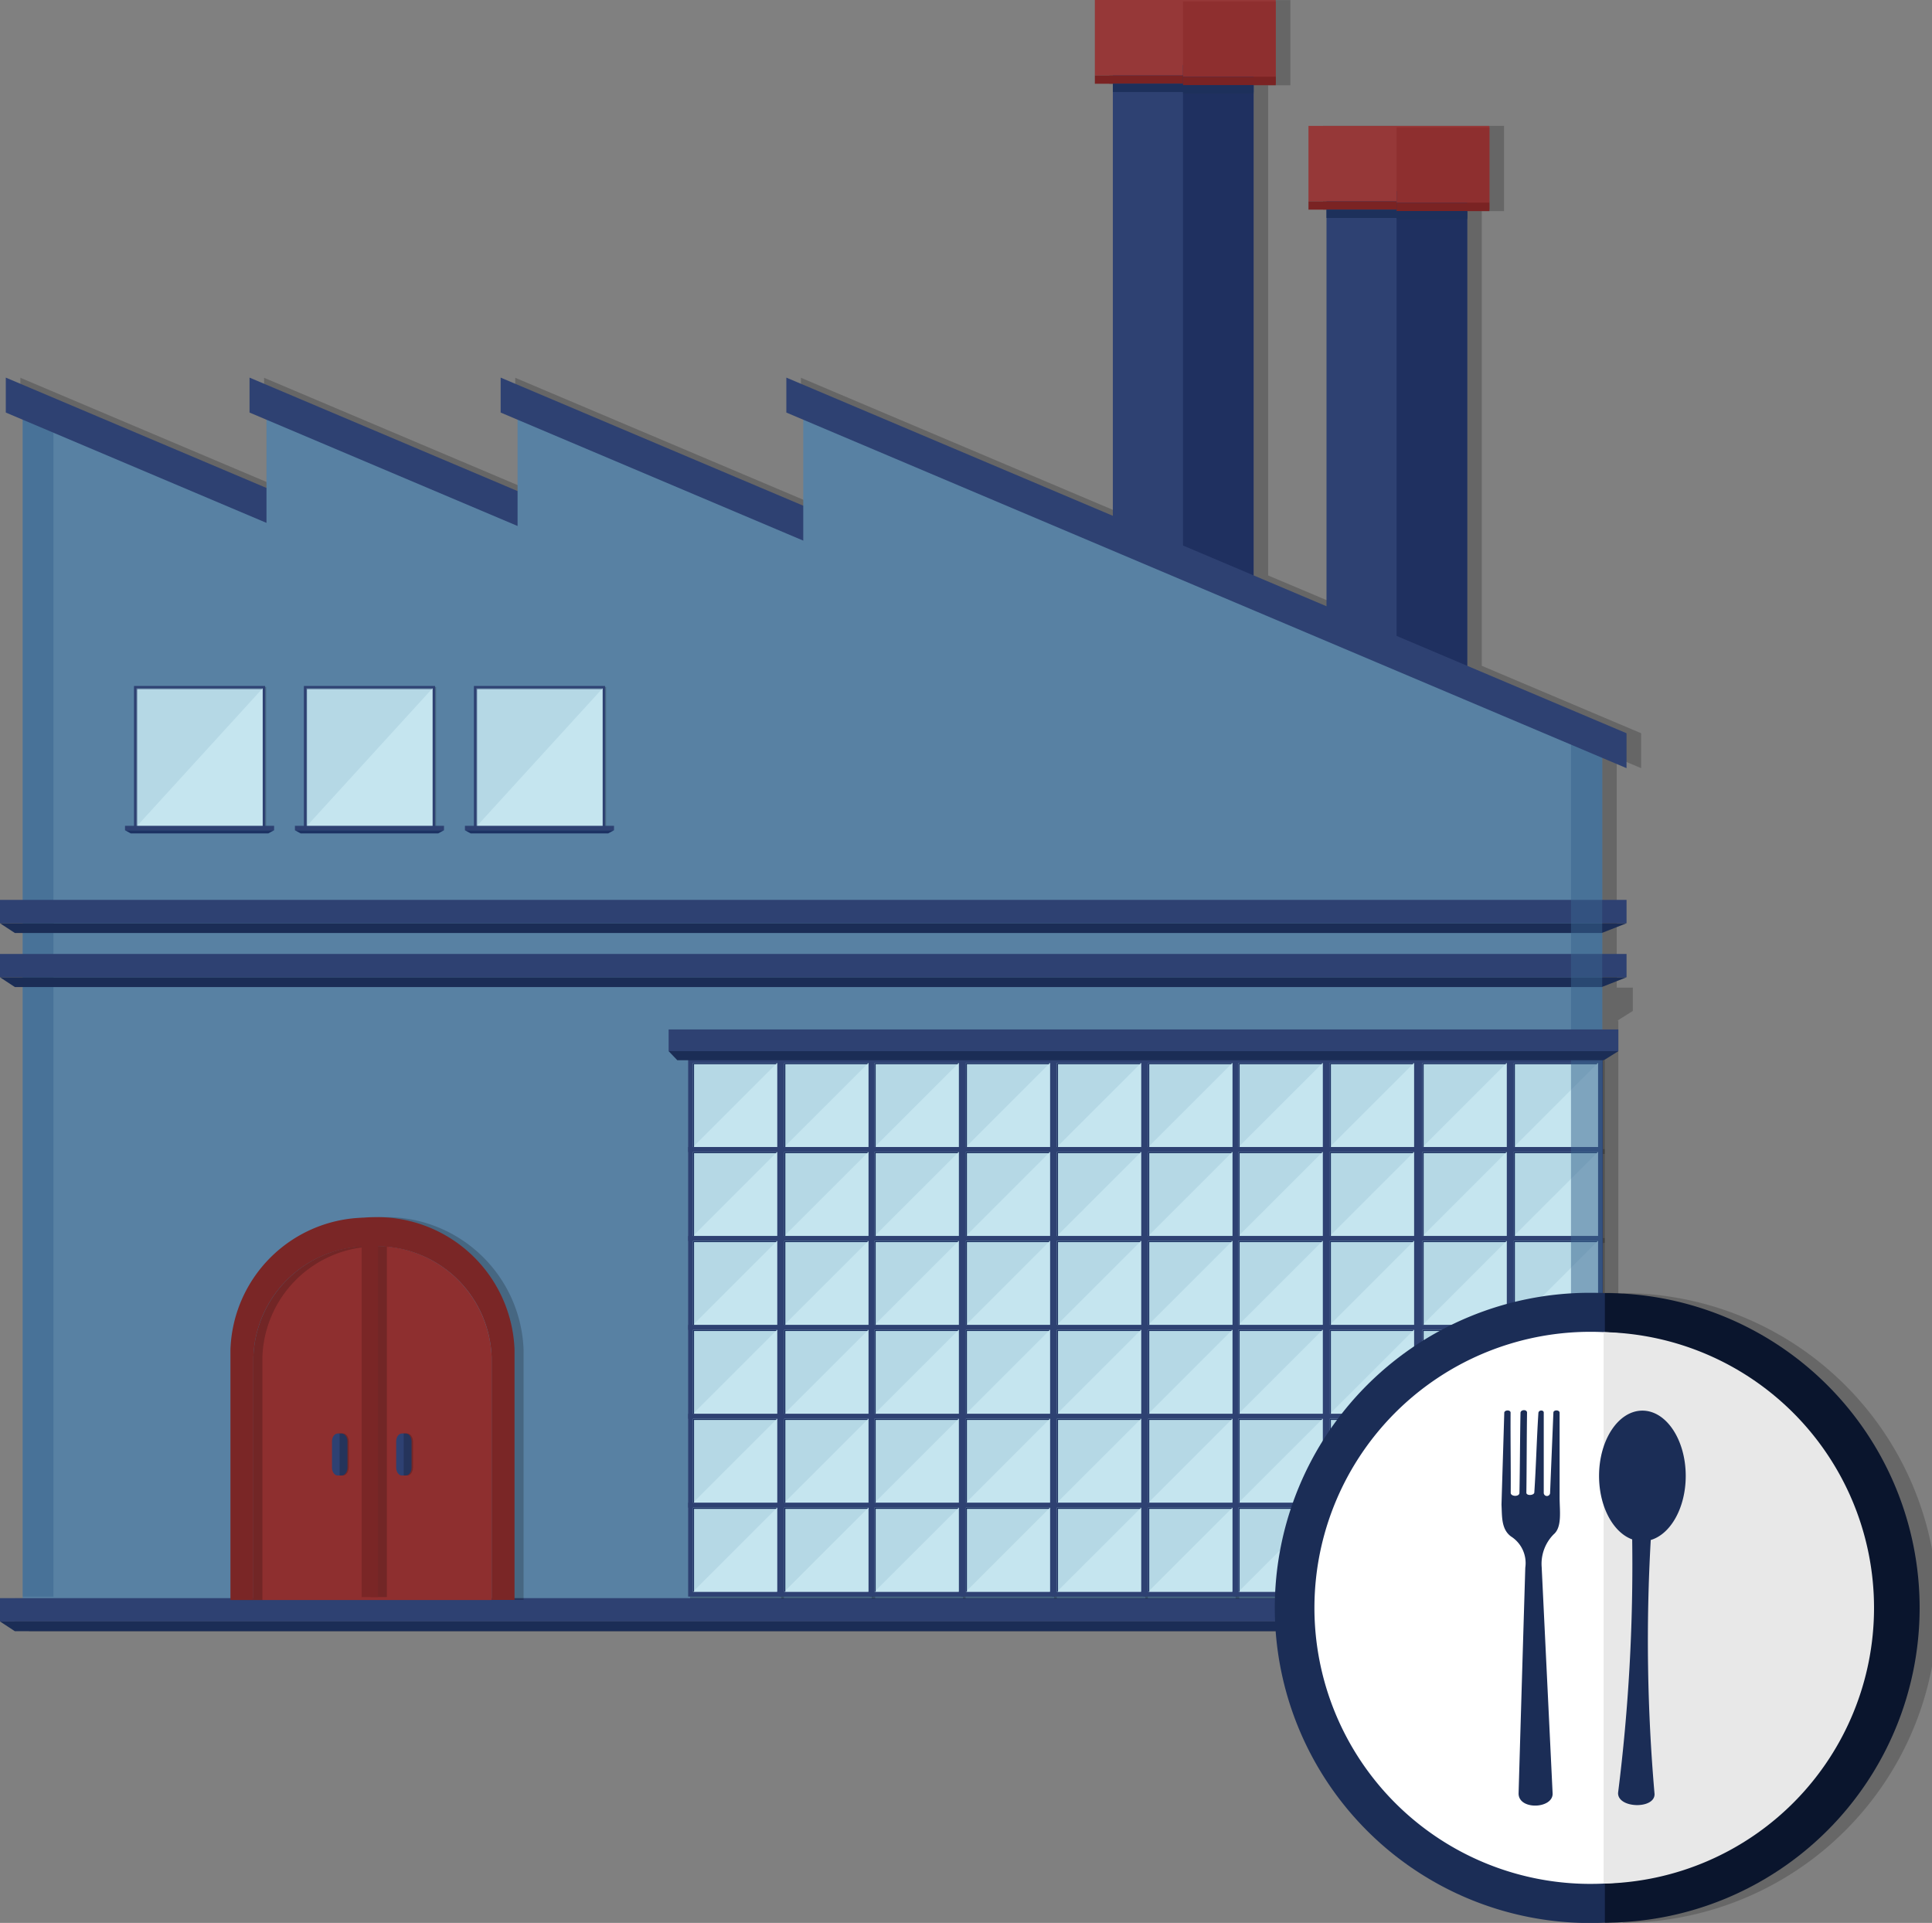 <svg xmlns="http://www.w3.org/2000/svg" width="112.944" height="112.397" viewBox="0 0 112.944 112.397">
  <rect x="0" y="0" width="112.944" height="112.397" fill="#808080" stroke="none"/>
  <g id="g_1800" data-name="g 1800" transform="translate(-827.221 -239.434)">
    <path id="path_1426" data-name="path 1426" d="M923.161,284.333v-2.04l-9.316-3.942V251.774h1.3v-4.981H904.565v4.9h1.056V274.87l-4.265-1.8v-28.65h1.3v-4.981H892.077v4.9h1.054v25.256l-19.087-8.079v2.042l.987.419v5.026l-17.689-7.487v2.042l.988.419v4.171l-15.67-6.632v2.042l.988.419v3.987l-15.236-6.448v2.042l.988.419v68.88h-1.328v1.364l.869.569h92.768l1.45-.569v-1.364h-1.332V299.092h-.053l.9-.567v-1.363h-.941V283.732Z" opacity="0.2"/>
    <g id="g_1574" data-name="g 1574">
      <g id="g_1572" data-name="g 1572">
        <rect id="rectangle_3674" data-name="rectangle 3674" width="8.226" height="37.884" transform="translate(892.278 243.151)" fill="#2e4172"/>
        <rect id="rectangle_3675" data-name="rectangle 3675" width="10.575" height="4.409" transform="translate(891.225 239.434)" fill="#963838"/>
        <rect id="rectangle_3676" data-name="rectangle 3676" width="10.575" height="0.486" transform="translate(891.225 243.843)" fill="#7a2323"/>
        <rect id="rectangle_3677" data-name="rectangle 3677" width="8.226" height="0.484" transform="translate(892.278 244.329)" fill="#1d305b"/>
      </g>
      <g id="g_1573" data-name="g 1573">
        <rect id="rectangle_3678" data-name="rectangle 3678" width="4.126" height="37.883" transform="translate(896.378 243.237)" fill="#1f3060"/>
        <rect id="rectangle_3679" data-name="rectangle 3679" width="5.422" height="4.41" transform="translate(896.378 239.519)" fill="#8e2f2f"/>
        <rect id="rectangle_3680" data-name="rectangle 3680" width="5.422" height="0.486" transform="translate(896.378 243.929)" fill="#7a2323"/>
        <rect id="rectangle_3681" data-name="rectangle 3681" width="4.126" height="0.483" transform="translate(896.378 244.415)" fill="#1d305b"/>
      </g>
    </g>
    <g id="g_1577" data-name="g 1577">
      <g id="g_1575" data-name="g 1575">
        <rect id="rectangle_3682" data-name="rectangle 3682" width="8.225" height="37.883" transform="translate(904.768 250.512)" fill="#2e4172"/>
        <rect id="rectangle_3683" data-name="rectangle 3683" width="10.576" height="4.409" transform="translate(903.714 246.793)" fill="#963838"/>
        <rect id="rectangle_3684" data-name="rectangle 3684" width="10.576" height="0.486" transform="translate(903.714 251.202)" fill="#7a2323"/>
        <rect id="rectangle_3685" data-name="rectangle 3685" width="8.225" height="0.484" transform="translate(904.768 251.689)" fill="#1d305b"/>
      </g>
      <g id="g_1576" data-name="g 1576">
        <rect id="rectangle_3686" data-name="rectangle 3686" width="4.127" height="37.885" transform="translate(908.865 250.597)" fill="#1f3060"/>
        <rect id="rectangle_3687" data-name="rectangle 3687" width="5.425" height="4.409" transform="translate(908.865 246.879)" fill="#8e2f2f"/>
        <rect id="rectangle_3688" data-name="rectangle 3688" width="5.425" height="0.486" transform="translate(908.865 251.288)" fill="#7a2323"/>
        <rect id="rectangle_3689" data-name="rectangle 3689" width="4.127" height="0.483" transform="translate(908.865 251.774)" fill="#1d305b"/>
      </g>
    </g>
    <path id="path_1427" data-name="path 1427" d="M828.549,263.712l46.708,19.551v49.725H828.549Z" fill="#5881a3"/>
    <path id="path_1428" data-name="path 1428" d="M873.431,282.042l1.826,1v49.726h-1.826Z" fill="#38658e"/>
    <path id="path_1429" data-name="path 1429" d="M830.346,264.472v68.294h-1.8V263.489Z" fill="#38658e" opacity="0.5"/>
    <path id="path_1430" data-name="path 1430" d="M827.56,263.548l49.117,20.785v-2.04L827.56,261.506Z" fill="#2e4172"/>
    <path id="path_1431" data-name="path 1431" d="M842.8,263.712,889.5,283.263v49.725H842.8Z" fill="#5881a3"/>
    <path id="path_1432" data-name="path 1432" d="M887.68,282.042l1.824,1v49.726H887.68Z" fill="#38658e"/>
    <path id="path_1433" data-name="path 1433" d="M841.809,263.548l49.116,20.785v-2.04l-49.116-20.787Z" fill="#2e4172"/>
    <path id="path_1434" data-name="path 1434" d="M857.478,263.712l46.707,19.551v49.725H857.478Z" fill="#5881a3"/>
    <path id="path_1435" data-name="path 1435" d="M902.359,282.042l1.825,1v49.726h-1.825Z" fill="#38658e"/>
    <path id="path_1436" data-name="path 1436" d="M856.489,263.548l49.117,20.785v-2.04l-49.117-20.787Z" fill="#2e4172"/>
    <path id="path_1437" data-name="path 1437" d="M874.179,263.712l46.708,19.551v49.725H874.179Z" fill="#5881a3"/>
    <g id="g_1578" data-name="g 1578">
      <rect id="rectangle_3690" data-name="rectangle 3690" width="95.087" height="1.364" transform="translate(827.221 332.847)" fill="#2e4172"/>
      <path id="path_1438" data-name="path 1438" d="M827.221,334.211l.868.569h92.77l1.449-.569Z" fill="#1b2d56"/>
    </g>
    <g id="g_1579" data-name="g 1579">
      <rect id="rectangle_3691" data-name="rectangle 3691" width="95.087" height="1.364" transform="translate(827.221 292.033)" fill="#2e4172"/>
      <path id="path_1439" data-name="path 1439" d="M827.221,293.4l.868.568h92.77l1.449-.568Z" fill="#1b2d56"/>
    </g>
    <g id="g_1580" data-name="g 1580">
      <rect id="rectangle_3692" data-name="rectangle 3692" width="95.087" height="1.363" transform="translate(827.221 295.194)" fill="#2e4172"/>
      <path id="path_1440" data-name="path 1440" d="M827.221,296.558l.868.57h92.77l1.449-.57Z" fill="#1b2d56"/>
    </g>
    <g id="g_1674" data-name="g 1674">
      <g id="g_1611" data-name="g 1611">
        <g id="g_1583" data-name="g 1583">
          <g id="g_1582" data-name="g 1582">
            <rect id="rectangle_3693" data-name="rectangle 3693" width="5.486" height="5.48" transform="translate(867.562 301.405)" opacity="0.2"/>
            <g id="g_1581" data-name="g 1581">
              <rect id="rectangle_3694" data-name="rectangle 3694" width="5.484" height="5.483" transform="translate(867.45 301.285)" fill="#2e4172"/>
              <rect id="rectangle_3695" data-name="rectangle 3695" width="4.916" height="4.914" transform="translate(867.734 301.567)" fill="#b5d8e5"/>
              <path id="path_1441" data-name="path 1441" d="M872.65,301.567l-4.916,4.914h4.916Z" fill="#c5e5ef"/>
            </g>
          </g>
          <path id="path_1442" data-name="path 1442" d="M872.65,301.567l-.072.074h-4.783v4.84h-.06v-4.914Z" fill="#1c3263"/>
        </g>
        <g id="g_1586" data-name="g 1586">
          <g id="g_1585" data-name="g 1585">
            <rect id="rectangle_3696" data-name="rectangle 3696" width="5.487" height="5.48" transform="translate(872.898 301.405)" opacity="0.2"/>
            <g id="g_1584" data-name="g 1584">
              <rect id="rectangle_3697" data-name="rectangle 3697" width="5.483" height="5.483" transform="translate(872.786 301.285)" fill="#2e4172"/>
              <rect id="rectangle_3698" data-name="rectangle 3698" width="4.918" height="4.914" transform="translate(873.068 301.567)" fill="#b5d8e5"/>
              <path id="path_1443" data-name="path 1443" d="M877.986,301.567l-4.918,4.914h4.918Z" fill="#c5e5ef"/>
            </g>
          </g>
          <path id="path_1444" data-name="path 1444" d="M877.986,301.567l-.072.074h-4.782v4.84h-.063v-4.914Z" fill="#1c3263"/>
        </g>
        <g id="g_1589" data-name="g 1589">
          <g id="g_1588" data-name="g 1588">
            <rect id="rectangle_3699" data-name="rectangle 3699" width="5.486" height="5.48" transform="translate(878.179 301.405)" opacity="0.2"/>
            <g id="g_1587" data-name="g 1587">
              <rect id="rectangle_3700" data-name="rectangle 3700" width="5.484" height="5.483" transform="translate(878.065 301.285)" fill="#2e4172"/>
              <rect id="rectangle_3701" data-name="rectangle 3701" width="4.918" height="4.914" transform="translate(878.349 301.567)" fill="#b5d8e5"/>
              <path id="path_1445" data-name="path 1445" d="M883.267,301.567l-4.918,4.914h4.918Z" fill="#c5e5ef"/>
            </g>
          </g>
          <path id="path_1446" data-name="path 1446" d="M883.267,301.567l-.074.074h-4.781v4.84h-.062v-4.914Z" fill="#1c3263"/>
        </g>
        <g id="g_1592" data-name="g 1592">
          <g id="g_1591" data-name="g 1591">
            <rect id="rectangle_3702" data-name="rectangle 3702" width="5.484" height="5.48" transform="translate(883.517 301.405)" opacity="0.2"/>
            <g id="g_1590" data-name="g 1590">
              <rect id="rectangle_3703" data-name="rectangle 3703" width="5.484" height="5.483" transform="translate(883.401 301.285)" fill="#2e4172"/>
              <rect id="rectangle_3704" data-name="rectangle 3704" width="4.914" height="4.914" transform="translate(883.687 301.567)" fill="#b5d8e5"/>
              <path id="path_1447" data-name="path 1447" d="M888.6,301.567l-4.914,4.914H888.6Z" fill="#c5e5ef"/>
            </g>
          </g>
          <path id="path_1448" data-name="path 1448" d="M888.6,301.567l-.072.074h-4.781v4.84h-.061v-4.914Z" fill="#1c3263"/>
        </g>
        <g id="g_1595" data-name="g 1595">
          <g id="g_1594" data-name="g 1594">
            <rect id="rectangle_3705" data-name="rectangle 3705" width="5.483" height="5.48" transform="translate(888.841 301.405)" opacity="0.2"/>
            <g id="g_1593" data-name="g 1593">
              <rect id="rectangle_3706" data-name="rectangle 3706" width="5.484" height="5.483" transform="translate(888.726 301.285)" fill="#2e4172"/>
              <rect id="rectangle_3707" data-name="rectangle 3707" width="4.918" height="4.914" transform="translate(889.009 301.567)" fill="#b5d8e5"/>
              <path id="path_1449" data-name="path 1449" d="M893.927,301.567l-4.918,4.914h4.918Z" fill="#c5e5ef"/>
            </g>
          </g>
          <path id="path_1450" data-name="path 1450" d="M893.927,301.567l-.072.074h-4.783v4.84h-.062v-4.914Z" fill="#1c3263"/>
        </g>
        <g id="g_1598" data-name="g 1598">
          <g id="g_1597" data-name="g 1597">
            <rect id="rectangle_3708" data-name="rectangle 3708" width="5.485" height="5.48" transform="translate(894.177 301.405)" opacity="0.2"/>
            <g id="g_1596" data-name="g 1596">
              <rect id="rectangle_3709" data-name="rectangle 3709" width="5.48" height="5.483" transform="translate(894.065 301.285)" fill="#2e4172"/>
              <rect id="rectangle_3710" data-name="rectangle 3710" width="4.916" height="4.914" transform="translate(894.348 301.567)" fill="#b5d8e5"/>
              <path id="path_1451" data-name="path 1451" d="M899.264,301.567l-4.916,4.914h4.916Z" fill="#c5e5ef"/>
            </g>
          </g>
          <path id="path_1452" data-name="path 1452" d="M899.264,301.567l-.073.074h-4.784v4.84h-.059v-4.914Z" fill="#1c3263"/>
        </g>
        <g id="g_1601" data-name="g 1601">
          <g id="g_1600" data-name="g 1600">
            <rect id="rectangle_3711" data-name="rectangle 3711" width="5.488" height="5.48" transform="translate(899.454 301.405)" opacity="0.2"/>
            <g id="g_1599" data-name="g 1599">
              <rect id="rectangle_3712" data-name="rectangle 3712" width="5.483" height="5.483" transform="translate(899.343 301.285)" fill="#2e4172"/>
              <rect id="rectangle_3713" data-name="rectangle 3713" width="4.917" height="4.914" transform="translate(899.626 301.567)" fill="#b5d8e5"/>
              <path id="path_1453" data-name="path 1453" d="M904.543,301.567l-4.917,4.914h4.917Z" fill="#c5e5ef"/>
            </g>
          </g>
          <path id="path_1454" data-name="path 1454" d="M904.543,301.567l-.073.074h-4.781v4.84h-.062v-4.914Z" fill="#1c3263"/>
        </g>
        <g id="g_1604" data-name="g 1604">
          <g id="g_1603" data-name="g 1603">
            <rect id="rectangle_3714" data-name="rectangle 3714" width="5.487" height="5.48" transform="translate(904.791 301.405)" opacity="0.2"/>
            <g id="g_1602" data-name="g 1602">
              <rect id="rectangle_3715" data-name="rectangle 3715" width="5.483" height="5.483" transform="translate(904.681 301.285)" fill="#2e4172"/>
              <rect id="rectangle_3716" data-name="rectangle 3716" width="4.916" height="4.914" transform="translate(904.964 301.567)" fill="#b5d8e5"/>
              <path id="path_1455" data-name="path 1455" d="M909.88,301.567l-4.916,4.914h4.916Z" fill="#c5e5ef"/>
            </g>
          </g>
          <path id="path_1456" data-name="path 1456" d="M909.88,301.567l-.073.074h-4.782v4.84h-.061v-4.914Z" fill="#1c3263"/>
        </g>
        <g id="g_1607" data-name="g 1607">
          <g id="g_1606" data-name="g 1606">
            <rect id="rectangle_3717" data-name="rectangle 3717" width="5.485" height="5.48" transform="translate(910.211 301.405)" opacity="0.2"/>
            <g id="g_1605" data-name="g 1605">
              <rect id="rectangle_3718" data-name="rectangle 3718" width="5.485" height="5.483" transform="translate(910.098 301.285)" fill="#2e4172"/>
              <rect id="rectangle_3719" data-name="rectangle 3719" width="4.914" height="4.914" transform="translate(910.382 301.567)" fill="#b5d8e5"/>
              <path id="path_1457" data-name="path 1457" d="M915.3,301.567l-4.914,4.914H915.3Z" fill="#c5e5ef"/>
            </g>
          </g>
          <path id="path_1458" data-name="path 1458" d="M915.3,301.567l-.071.074h-4.782v4.84h-.061v-4.914Z" fill="#1c3263"/>
        </g>
        <g id="g_1610" data-name="g 1610">
          <g id="g_1609" data-name="g 1609">
            <rect id="rectangle_3720" data-name="rectangle 3720" width="5.487" height="5.48" transform="translate(915.548 301.405)" opacity="0.2"/>
            <g id="g_1608" data-name="g 1608">
              <rect id="rectangle_3721" data-name="rectangle 3721" width="5.482" height="5.483" transform="translate(915.437 301.285)" fill="#2e4172"/>
              <rect id="rectangle_3722" data-name="rectangle 3722" width="4.918" height="4.914" transform="translate(915.718 301.567)" fill="#b5d8e5"/>
              <path id="path_1459" data-name="path 1459" d="M920.636,301.567l-4.918,4.914h4.918Z" fill="#c5e5ef"/>
            </g>
          </g>
          <path id="path_1460" data-name="path 1460" d="M920.636,301.567l-.075.074h-4.78v4.84h-.062v-4.914Z" fill="#1c3263"/>
        </g>
      </g>
      <g id="g_1642" data-name="g 1642">
        <g id="g_1614" data-name="g 1614">
          <g id="g_1613" data-name="g 1613">
            <rect id="rectangle_3723" data-name="rectangle 3723" width="5.486" height="5.483" transform="translate(867.562 306.603)" opacity="0.2"/>
            <g id="g_1612" data-name="g 1612">
              <rect id="rectangle_3724" data-name="rectangle 3724" width="5.484" height="5.486" transform="translate(867.45 306.481)" fill="#2e4172"/>
              <rect id="rectangle_3725" data-name="rectangle 3725" width="4.916" height="4.914" transform="translate(867.734 306.767)" fill="#b5d8e5"/>
              <path id="path_1461" data-name="path 1461" d="M872.65,306.767l-4.916,4.914h4.916Z" fill="#c5e5ef"/>
            </g>
          </g>
          <path id="path_1462" data-name="path 1462" d="M872.65,306.767l-.072.072h-4.783v4.842h-.06v-4.914Z" fill="#1c3263"/>
        </g>
        <g id="g_1617" data-name="g 1617">
          <g id="g_1616" data-name="g 1616">
            <rect id="rectangle_3726" data-name="rectangle 3726" width="5.487" height="5.483" transform="translate(872.898 306.603)" opacity="0.2"/>
            <g id="g_1615" data-name="g 1615">
              <rect id="rectangle_3727" data-name="rectangle 3727" width="5.483" height="5.486" transform="translate(872.786 306.481)" fill="#2e4172"/>
              <rect id="rectangle_3728" data-name="rectangle 3728" width="4.918" height="4.914" transform="translate(873.068 306.767)" fill="#b5d8e5"/>
              <path id="path_1463" data-name="path 1463" d="M877.986,306.767l-4.918,4.914h4.918Z" fill="#c5e5ef"/>
            </g>
          </g>
          <path id="path_1464" data-name="path 1464" d="M877.986,306.767l-.072.072h-4.782v4.842h-.063v-4.914Z" fill="#1c3263"/>
        </g>
        <g id="g_1620" data-name="g 1620">
          <g id="g_1619" data-name="g 1619">
            <rect id="rectangle_3729" data-name="rectangle 3729" width="5.486" height="5.483" transform="translate(878.179 306.603)" opacity="0.2"/>
            <g id="g_1618" data-name="g 1618">
              <rect id="rectangle_3730" data-name="rectangle 3730" width="5.484" height="5.486" transform="translate(878.065 306.481)" fill="#2e4172"/>
              <rect id="rectangle_3731" data-name="rectangle 3731" width="4.918" height="4.914" transform="translate(878.349 306.767)" fill="#b5d8e5"/>
              <path id="path_1465" data-name="path 1465" d="M883.267,306.767l-4.918,4.914h4.918Z" fill="#c5e5ef"/>
            </g>
          </g>
          <path id="path_1466" data-name="path 1466" d="M883.267,306.767l-.074.072h-4.781v4.842h-.062v-4.914Z" fill="#1c3263"/>
        </g>
        <g id="g_1623" data-name="g 1623">
          <g id="g_1622" data-name="g 1622">
            <rect id="rectangle_3732" data-name="rectangle 3732" width="5.484" height="5.483" transform="translate(883.517 306.603)" opacity="0.2"/>
            <g id="g_1621" data-name="g 1621">
              <rect id="rectangle_3733" data-name="rectangle 3733" width="5.484" height="5.486" transform="translate(883.401 306.481)" fill="#2e4172"/>
              <rect id="rectangle_3734" data-name="rectangle 3734" width="4.914" height="4.914" transform="translate(883.687 306.767)" fill="#b5d8e5"/>
              <path id="path_1467" data-name="path 1467" d="M888.6,306.767l-4.914,4.914H888.6Z" fill="#c5e5ef"/>
            </g>
          </g>
          <path id="path_1468" data-name="path 1468" d="M888.6,306.767l-.072.072h-4.781v4.842h-.061v-4.914Z" fill="#1c3263"/>
        </g>
        <g id="g_1626" data-name="g 1626">
          <g id="g_1625" data-name="g 1625">
            <rect id="rectangle_3735" data-name="rectangle 3735" width="5.483" height="5.483" transform="translate(888.841 306.603)" opacity="0.2"/>
            <g id="g_1624" data-name="g 1624">
              <rect id="rectangle_3736" data-name="rectangle 3736" width="5.484" height="5.486" transform="translate(888.726 306.481)" fill="#2e4172"/>
              <rect id="rectangle_3737" data-name="rectangle 3737" width="4.918" height="4.914" transform="translate(889.009 306.767)" fill="#b5d8e5"/>
              <path id="path_1469" data-name="path 1469" d="M893.927,306.767l-4.918,4.914h4.918Z" fill="#c5e5ef"/>
            </g>
          </g>
          <path id="path_1470" data-name="path 1470" d="M893.927,306.767l-.072.072h-4.783v4.842h-.062v-4.914Z" fill="#1c3263"/>
        </g>
        <g id="g_1629" data-name="g 1629">
          <g id="g_1628" data-name="g 1628">
            <rect id="rectangle_3738" data-name="rectangle 3738" width="5.485" height="5.483" transform="translate(894.177 306.603)" opacity="0.2"/>
            <g id="g_1627" data-name="g 1627">
              <rect id="rectangle_3739" data-name="rectangle 3739" width="5.48" height="5.486" transform="translate(894.065 306.481)" fill="#2e4172"/>
              <rect id="rectangle_3740" data-name="rectangle 3740" width="4.916" height="4.914" transform="translate(894.348 306.767)" fill="#b5d8e5"/>
              <path id="path_1471" data-name="path 1471" d="M899.264,306.767l-4.916,4.914h4.916Z" fill="#c5e5ef"/>
            </g>
          </g>
          <path id="path_1472" data-name="path 1472" d="M899.264,306.767l-.073.072h-4.784v4.842h-.059v-4.914Z" fill="#1c3263"/>
        </g>
        <g id="g_1632" data-name="g 1632">
          <g id="g_1631" data-name="g 1631">
            <rect id="rectangle_3741" data-name="rectangle 3741" width="5.488" height="5.483" transform="translate(899.454 306.603)" opacity="0.2"/>
            <g id="g_1630" data-name="g 1630">
              <rect id="rectangle_3742" data-name="rectangle 3742" width="5.483" height="5.486" transform="translate(899.343 306.481)" fill="#2e4172"/>
              <rect id="rectangle_3743" data-name="rectangle 3743" width="4.917" height="4.914" transform="translate(899.626 306.767)" fill="#b5d8e5"/>
              <path id="path_1473" data-name="path 1473" d="M904.543,306.767l-4.917,4.914h4.917Z" fill="#c5e5ef"/>
            </g>
          </g>
          <path id="path_1474" data-name="path 1474" d="M904.543,306.767l-.073.072h-4.781v4.842h-.062v-4.914Z" fill="#1c3263"/>
        </g>
        <g id="g_1635" data-name="g 1635">
          <g id="g_1634" data-name="g 1634">
            <rect id="rectangle_3744" data-name="rectangle 3744" width="5.487" height="5.483" transform="translate(904.791 306.603)" opacity="0.2"/>
            <g id="g_1633" data-name="g 1633">
              <rect id="rectangle_3745" data-name="rectangle 3745" width="5.483" height="5.486" transform="translate(904.681 306.481)" fill="#2e4172"/>
              <rect id="rectangle_3746" data-name="rectangle 3746" width="4.916" height="4.914" transform="translate(904.964 306.767)" fill="#b5d8e5"/>
              <path id="path_1475" data-name="path 1475" d="M909.88,306.767l-4.916,4.914h4.916Z" fill="#c5e5ef"/>
            </g>
          </g>
          <path id="path_1476" data-name="path 1476" d="M909.88,306.767l-.073.072h-4.782v4.842h-.061v-4.914Z" fill="#1c3263"/>
        </g>
        <g id="g_1638" data-name="g 1638">
          <g id="g_1637" data-name="g 1637">
            <rect id="rectangle_3747" data-name="rectangle 3747" width="5.485" height="5.483" transform="translate(910.211 306.603)" opacity="0.2"/>
            <g id="g_1636" data-name="g 1636">
              <rect id="rectangle_3748" data-name="rectangle 3748" width="5.485" height="5.486" transform="translate(910.098 306.481)" fill="#2e4172"/>
              <rect id="rectangle_3749" data-name="rectangle 3749" width="4.914" height="4.914" transform="translate(910.382 306.767)" fill="#b5d8e5"/>
              <path id="path_1477" data-name="path 1477" d="M915.3,306.767l-4.914,4.914H915.3Z" fill="#c5e5ef"/>
            </g>
          </g>
          <path id="path_1478" data-name="path 1478" d="M915.3,306.767l-.071.072h-4.782v4.842h-.061v-4.914Z" fill="#1c3263"/>
        </g>
        <g id="g_1641" data-name="g 1641">
          <g id="g_1640" data-name="g 1640">
            <rect id="rectangle_3750" data-name="rectangle 3750" width="5.487" height="5.483" transform="translate(915.548 306.603)" opacity="0.2"/>
            <g id="g_1639" data-name="g 1639">
              <rect id="rectangle_3751" data-name="rectangle 3751" width="5.482" height="5.486" transform="translate(915.437 306.481)" fill="#2e4172"/>
              <rect id="rectangle_3752" data-name="rectangle 3752" width="4.918" height="4.914" transform="translate(915.718 306.767)" fill="#b5d8e5"/>
              <path id="path_1479" data-name="path 1479" d="M920.636,306.767l-4.918,4.914h4.918Z" fill="#c5e5ef"/>
            </g>
          </g>
          <path id="path_1480" data-name="path 1480" d="M920.636,306.767l-.075.072h-4.78v4.842h-.062v-4.914Z" fill="#1c3263"/>
        </g>
      </g>
      <g id="g_1673" data-name="g 1673">
        <g id="g_1645" data-name="g 1645">
          <g id="g_1644" data-name="g 1644">
            <rect id="rectangle_3753" data-name="rectangle 3753" width="5.486" height="5.482" transform="translate(867.562 311.8)" opacity="0.2"/>
            <g id="g_1643" data-name="g 1643">
              <rect id="rectangle_3754" data-name="rectangle 3754" width="5.484" height="5.483" transform="translate(867.45 311.681)" fill="#2e4172"/>
              <rect id="rectangle_3755" data-name="rectangle 3755" width="4.916" height="4.915" transform="translate(867.734 311.964)" fill="#b5d8e5"/>
              <path id="path_1481" data-name="path 1481" d="M872.65,311.964l-4.916,4.915h4.916Z" fill="#c5e5ef"/>
            </g>
          </g>
          <path id="path_1482" data-name="path 1482" d="M872.65,311.964l-.072.073h-4.783v4.842h-.06v-4.915Z" fill="#1c3263"/>
        </g>
        <g id="g_1648" data-name="g 1648">
          <g id="g_1647" data-name="g 1647">
            <rect id="rectangle_3756" data-name="rectangle 3756" width="5.487" height="5.482" transform="translate(872.898 311.8)" opacity="0.2"/>
            <g id="g_1646" data-name="g 1646">
              <rect id="rectangle_3757" data-name="rectangle 3757" width="5.483" height="5.483" transform="translate(872.786 311.681)" fill="#2e4172"/>
              <rect id="rectangle_3758" data-name="rectangle 3758" width="4.918" height="4.915" transform="translate(873.068 311.964)" fill="#b5d8e5"/>
              <path id="path_1483" data-name="path 1483" d="M877.986,311.964l-4.918,4.915h4.918Z" fill="#c5e5ef"/>
            </g>
          </g>
          <path id="path_1484" data-name="path 1484" d="M877.986,311.964l-.072.073h-4.782v4.842h-.063v-4.915Z" fill="#1c3263"/>
        </g>
        <g id="g_1651" data-name="g 1651">
          <g id="g_1650" data-name="g 1650">
            <rect id="rectangle_3759" data-name="rectangle 3759" width="5.486" height="5.482" transform="translate(878.179 311.8)" opacity="0.2"/>
            <g id="g_1649" data-name="g 1649">
              <rect id="rectangle_3760" data-name="rectangle 3760" width="5.484" height="5.483" transform="translate(878.065 311.681)" fill="#2e4172"/>
              <rect id="rectangle_3761" data-name="rectangle 3761" width="4.918" height="4.915" transform="translate(878.349 311.964)" fill="#b5d8e5"/>
              <path id="path_1485" data-name="path 1485" d="M883.267,311.964l-4.918,4.915h4.918Z" fill="#c5e5ef"/>
            </g>
          </g>
          <path id="path_1486" data-name="path 1486" d="M883.267,311.964l-.074.073h-4.781v4.842h-.062v-4.915Z" fill="#1c3263"/>
        </g>
        <g id="g_1654" data-name="g 1654">
          <g id="g_1653" data-name="g 1653">
            <rect id="rectangle_3762" data-name="rectangle 3762" width="5.484" height="5.482" transform="translate(883.517 311.8)" opacity="0.2"/>
            <g id="g_1652" data-name="g 1652">
              <rect id="rectangle_3763" data-name="rectangle 3763" width="5.484" height="5.483" transform="translate(883.401 311.681)" fill="#2e4172"/>
              <rect id="rectangle_3764" data-name="rectangle 3764" width="4.914" height="4.915" transform="translate(883.687 311.964)" fill="#b5d8e5"/>
              <path id="path_1487" data-name="path 1487" d="M888.6,311.964l-4.914,4.915H888.6Z" fill="#c5e5ef"/>
            </g>
          </g>
          <path id="path_1488" data-name="path 1488" d="M888.6,311.964l-.072.073h-4.781v4.842h-.061v-4.915Z" fill="#1c3263"/>
        </g>
        <g id="g_1657" data-name="g 1657">
          <g id="g_1656" data-name="g 1656">
            <rect id="rectangle_3765" data-name="rectangle 3765" width="5.483" height="5.482" transform="translate(888.841 311.8)" opacity="0.2"/>
            <g id="g_1655" data-name="g 1655">
              <rect id="rectangle_3766" data-name="rectangle 3766" width="5.484" height="5.483" transform="translate(888.726 311.681)" fill="#2e4172"/>
              <rect id="rectangle_3767" data-name="rectangle 3767" width="4.918" height="4.915" transform="translate(889.009 311.964)" fill="#b5d8e5"/>
              <path id="path_1489" data-name="path 1489" d="M893.927,311.964l-4.918,4.915h4.918Z" fill="#c5e5ef"/>
            </g>
          </g>
          <path id="path_1490" data-name="path 1490" d="M893.927,311.964l-.072.073h-4.783v4.842h-.062v-4.915Z" fill="#1c3263"/>
        </g>
        <g id="g_1660" data-name="g 1660">
          <g id="g_1659" data-name="g 1659">
            <rect id="rectangle_3768" data-name="rectangle 3768" width="5.485" height="5.482" transform="translate(894.177 311.8)" opacity="0.2"/>
            <g id="g_1658" data-name="g 1658">
              <rect id="rectangle_3769" data-name="rectangle 3769" width="5.48" height="5.483" transform="translate(894.065 311.681)" fill="#2e4172"/>
              <rect id="rectangle_3770" data-name="rectangle 3770" width="4.916" height="4.915" transform="translate(894.348 311.964)" fill="#b5d8e5"/>
              <path id="path_1491" data-name="path 1491" d="M899.264,311.964l-4.916,4.915h4.916Z" fill="#c5e5ef"/>
            </g>
          </g>
          <path id="path_1492" data-name="path 1492" d="M899.264,311.964l-.073.073h-4.784v4.842h-.059v-4.915Z" fill="#1c3263"/>
        </g>
        <g id="g_1663" data-name="g 1663">
          <g id="g_1662" data-name="g 1662">
            <rect id="rectangle_3771" data-name="rectangle 3771" width="5.488" height="5.482" transform="translate(899.454 311.8)" opacity="0.2"/>
            <g id="g_1661" data-name="g 1661">
              <rect id="rectangle_3772" data-name="rectangle 3772" width="5.483" height="5.483" transform="translate(899.343 311.681)" fill="#2e4172"/>
              <rect id="rectangle_3773" data-name="rectangle 3773" width="4.917" height="4.915" transform="translate(899.626 311.964)" fill="#b5d8e5"/>
              <path id="path_1493" data-name="path 1493" d="M904.543,311.964l-4.917,4.915h4.917Z" fill="#c5e5ef"/>
            </g>
          </g>
          <path id="path_1494" data-name="path 1494" d="M904.543,311.964l-.073.073h-4.781v4.842h-.062v-4.915Z" fill="#1c3263"/>
        </g>
        <g id="g_1666" data-name="g 1666">
          <g id="g_1665" data-name="g 1665">
            <rect id="rectangle_3774" data-name="rectangle 3774" width="5.487" height="5.482" transform="translate(904.791 311.8)" opacity="0.2"/>
            <g id="g_1664" data-name="g 1664">
              <rect id="rectangle_3775" data-name="rectangle 3775" width="5.483" height="5.483" transform="translate(904.681 311.681)" fill="#2e4172"/>
              <rect id="rectangle_3776" data-name="rectangle 3776" width="4.916" height="4.915" transform="translate(904.964 311.964)" fill="#b5d8e5"/>
              <path id="path_1495" data-name="path 1495" d="M909.88,311.964l-4.916,4.915h4.916Z" fill="#c5e5ef"/>
            </g>
          </g>
          <path id="path_1496" data-name="path 1496" d="M909.88,311.964l-.073.073h-4.782v4.842h-.061v-4.915Z" fill="#1c3263"/>
        </g>
        <g id="g_1669" data-name="g 1669">
          <g id="g_1668" data-name="g 1668">
            <rect id="rectangle_3777" data-name="rectangle 3777" width="5.485" height="5.482" transform="translate(910.211 311.8)" opacity="0.2"/>
            <g id="g_1667" data-name="g 1667">
              <rect id="rectangle_3778" data-name="rectangle 3778" width="5.485" height="5.483" transform="translate(910.098 311.681)" fill="#2e4172"/>
              <rect id="rectangle_3779" data-name="rectangle 3779" width="4.914" height="4.915" transform="translate(910.382 311.964)" fill="#b5d8e5"/>
              <path id="path_1497" data-name="path 1497" d="M915.3,311.964l-4.914,4.915H915.3Z" fill="#c5e5ef"/>
            </g>
          </g>
          <path id="path_1498" data-name="path 1498" d="M915.3,311.964l-.071.073h-4.782v4.842h-.061v-4.915Z" fill="#1c3263"/>
        </g>
        <g id="g_1672" data-name="g 1672">
          <g id="g_1671" data-name="g 1671">
            <rect id="rectangle_3780" data-name="rectangle 3780" width="5.487" height="5.482" transform="translate(915.548 311.8)" opacity="0.2"/>
            <g id="g_1670" data-name="g 1670">
              <rect id="rectangle_3781" data-name="rectangle 3781" width="5.482" height="5.483" transform="translate(915.437 311.681)" fill="#2e4172"/>
              <rect id="rectangle_3782" data-name="rectangle 3782" width="4.918" height="4.915" transform="translate(915.718 311.964)" fill="#b5d8e5"/>
              <path id="path_1499" data-name="path 1499" d="M920.636,311.964l-4.918,4.915h4.918Z" fill="#c5e5ef"/>
            </g>
          </g>
          <path id="path_1500" data-name="path 1500" d="M920.636,311.964l-.075.073h-4.78v4.842h-.062v-4.915Z" fill="#1c3263"/>
        </g>
      </g>
    </g>
    <g id="g_1768" data-name="g 1768">
      <g id="g_1705" data-name="g 1705">
        <g id="g_1677" data-name="g 1677">
          <g id="g_1676" data-name="g 1676">
            <rect id="rectangle_3783" data-name="rectangle 3783" width="5.486" height="5.48" transform="translate(867.562 316.997)" opacity="0.2"/>
            <g id="g_1675" data-name="g 1675">
              <rect id="rectangle_3784" data-name="rectangle 3784" width="5.484" height="5.483" transform="translate(867.45 316.879)" fill="#2e4172"/>
              <rect id="rectangle_3785" data-name="rectangle 3785" width="4.916" height="4.914" transform="translate(867.734 317.161)" fill="#b5d8e5"/>
              <path id="path_1501" data-name="path 1501" d="M872.65,317.161l-4.916,4.914h4.916Z" fill="#c5e5ef"/>
            </g>
          </g>
          <path id="path_1502" data-name="path 1502" d="M872.65,317.161l-.072.072h-4.783v4.842h-.06v-4.914Z" fill="#1c3263"/>
        </g>
        <g id="g_1680" data-name="g 1680">
          <g id="g_1679" data-name="g 1679">
            <rect id="rectangle_3786" data-name="rectangle 3786" width="5.487" height="5.48" transform="translate(872.898 316.997)" opacity="0.2"/>
            <g id="g_1678" data-name="g 1678">
              <rect id="rectangle_3787" data-name="rectangle 3787" width="5.483" height="5.483" transform="translate(872.786 316.879)" fill="#2e4172"/>
              <rect id="rectangle_3788" data-name="rectangle 3788" width="4.918" height="4.914" transform="translate(873.068 317.161)" fill="#b5d8e5"/>
              <path id="path_1503" data-name="path 1503" d="M877.986,317.161l-4.918,4.914h4.918Z" fill="#c5e5ef"/>
            </g>
          </g>
          <path id="path_1504" data-name="path 1504" d="M877.986,317.161l-.072.072h-4.782v4.842h-.063v-4.914Z" fill="#1c3263"/>
        </g>
        <g id="g_1683" data-name="g 1683">
          <g id="g_1682" data-name="g 1682">
            <rect id="rectangle_3789" data-name="rectangle 3789" width="5.486" height="5.48" transform="translate(878.179 316.997)" opacity="0.2"/>
            <g id="g_1681" data-name="g 1681">
              <rect id="rectangle_3790" data-name="rectangle 3790" width="5.484" height="5.483" transform="translate(878.065 316.879)" fill="#2e4172"/>
              <rect id="rectangle_3791" data-name="rectangle 3791" width="4.918" height="4.914" transform="translate(878.349 317.161)" fill="#b5d8e5"/>
              <path id="path_1505" data-name="path 1505" d="M883.267,317.161l-4.918,4.914h4.918Z" fill="#c5e5ef"/>
            </g>
          </g>
          <path id="path_1506" data-name="path 1506" d="M883.267,317.161l-.074.072h-4.781v4.842h-.062v-4.914Z" fill="#1c3263"/>
        </g>
        <g id="g_1686" data-name="g 1686">
          <g id="g_1685" data-name="g 1685">
            <rect id="rectangle_3792" data-name="rectangle 3792" width="5.484" height="5.48" transform="translate(883.517 316.997)" opacity="0.2"/>
            <g id="g_1684" data-name="g 1684">
              <rect id="rectangle_3793" data-name="rectangle 3793" width="5.484" height="5.483" transform="translate(883.401 316.879)" fill="#2e4172"/>
              <rect id="rectangle_3794" data-name="rectangle 3794" width="4.914" height="4.914" transform="translate(883.687 317.161)" fill="#b5d8e5"/>
              <path id="path_1507" data-name="path 1507" d="M888.6,317.161l-4.914,4.914H888.6Z" fill="#c5e5ef"/>
            </g>
          </g>
          <path id="path_1508" data-name="path 1508" d="M888.6,317.161l-.072.072h-4.781v4.842h-.061v-4.914Z" fill="#1c3263"/>
        </g>
        <g id="g_1689" data-name="g 1689">
          <g id="g_1688" data-name="g 1688">
            <rect id="rectangle_3795" data-name="rectangle 3795" width="5.483" height="5.48" transform="translate(888.841 316.997)" opacity="0.2"/>
            <g id="g_1687" data-name="g 1687">
              <rect id="rectangle_3796" data-name="rectangle 3796" width="5.484" height="5.483" transform="translate(888.726 316.879)" fill="#2e4172"/>
              <rect id="rectangle_3797" data-name="rectangle 3797" width="4.918" height="4.914" transform="translate(889.009 317.161)" fill="#b5d8e5"/>
              <path id="path_1509" data-name="path 1509" d="M893.927,317.161l-4.918,4.914h4.918Z" fill="#c5e5ef"/>
            </g>
          </g>
          <path id="path_1510" data-name="path 1510" d="M893.927,317.161l-.072.072h-4.783v4.842h-.062v-4.914Z" fill="#1c3263"/>
        </g>
        <g id="g_1692" data-name="g 1692">
          <g id="g_1691" data-name="g 1691">
            <rect id="rectangle_3798" data-name="rectangle 3798" width="5.485" height="5.48" transform="translate(894.177 316.997)" opacity="0.2"/>
            <g id="g_1690" data-name="g 1690">
              <rect id="rectangle_3799" data-name="rectangle 3799" width="5.48" height="5.483" transform="translate(894.065 316.879)" fill="#2e4172"/>
              <rect id="rectangle_3800" data-name="rectangle 3800" width="4.916" height="4.914" transform="translate(894.348 317.161)" fill="#b5d8e5"/>
              <path id="path_1511" data-name="path 1511" d="M899.264,317.161l-4.916,4.914h4.916Z" fill="#c5e5ef"/>
            </g>
          </g>
          <path id="path_1512" data-name="path 1512" d="M899.264,317.161l-.073.072h-4.784v4.842h-.059v-4.914Z" fill="#1c3263"/>
        </g>
        <g id="g_1695" data-name="g 1695">
          <g id="g_1694" data-name="g 1694">
            <rect id="rectangle_3801" data-name="rectangle 3801" width="5.488" height="5.48" transform="translate(899.454 316.997)" opacity="0.2"/>
            <g id="g_1693" data-name="g 1693">
              <rect id="rectangle_3802" data-name="rectangle 3802" width="5.483" height="5.483" transform="translate(899.343 316.879)" fill="#2e4172"/>
              <rect id="rectangle_3803" data-name="rectangle 3803" width="4.917" height="4.914" transform="translate(899.626 317.161)" fill="#b5d8e5"/>
              <path id="path_1513" data-name="path 1513" d="M904.543,317.161l-4.917,4.914h4.917Z" fill="#c5e5ef"/>
            </g>
          </g>
          <path id="path_1514" data-name="path 1514" d="M904.543,317.161l-.073.072h-4.781v4.842h-.062v-4.914Z" fill="#1c3263"/>
        </g>
        <g id="g_1698" data-name="g 1698">
          <g id="g_1697" data-name="g 1697">
            <rect id="rectangle_3804" data-name="rectangle 3804" width="5.487" height="5.48" transform="translate(904.791 316.997)" opacity="0.2"/>
            <g id="g_1696" data-name="g 1696">
              <rect id="rectangle_3805" data-name="rectangle 3805" width="5.483" height="5.483" transform="translate(904.681 316.879)" fill="#2e4172"/>
              <rect id="rectangle_3806" data-name="rectangle 3806" width="4.916" height="4.914" transform="translate(904.964 317.161)" fill="#b5d8e5"/>
              <path id="path_1515" data-name="path 1515" d="M909.88,317.161l-4.916,4.914h4.916Z" fill="#c5e5ef"/>
            </g>
          </g>
          <path id="path_1516" data-name="path 1516" d="M909.88,317.161l-.073.072h-4.782v4.842h-.061v-4.914Z" fill="#1c3263"/>
        </g>
        <g id="g_1701" data-name="g 1701">
          <g id="g_1700" data-name="g 1700">
            <rect id="rectangle_3807" data-name="rectangle 3807" width="5.485" height="5.48" transform="translate(910.211 316.997)" opacity="0.2"/>
            <g id="g_1699" data-name="g 1699">
              <rect id="rectangle_3808" data-name="rectangle 3808" width="5.485" height="5.483" transform="translate(910.098 316.879)" fill="#2e4172"/>
              <rect id="rectangle_3809" data-name="rectangle 3809" width="4.914" height="4.914" transform="translate(910.382 317.161)" fill="#b5d8e5"/>
              <path id="path_1517" data-name="path 1517" d="M915.3,317.161l-4.914,4.914H915.3Z" fill="#c5e5ef"/>
            </g>
          </g>
          <path id="path_1518" data-name="path 1518" d="M915.3,317.161l-.071.072h-4.782v4.842h-.061v-4.914Z" fill="#1c3263"/>
        </g>
        <g id="g_1704" data-name="g 1704">
          <g id="g_1703" data-name="g 1703">
            <rect id="rectangle_3810" data-name="rectangle 3810" width="5.487" height="5.48" transform="translate(915.548 316.997)" opacity="0.2"/>
            <g id="g_1702" data-name="g 1702">
              <rect id="rectangle_3811" data-name="rectangle 3811" width="5.482" height="5.483" transform="translate(915.437 316.879)" fill="#2e4172"/>
              <rect id="rectangle_3812" data-name="rectangle 3812" width="4.918" height="4.914" transform="translate(915.718 317.161)" fill="#b5d8e5"/>
              <path id="path_1519" data-name="path 1519" d="M920.636,317.161l-4.918,4.914h4.918Z" fill="#c5e5ef"/>
            </g>
          </g>
          <path id="path_1520" data-name="path 1520" d="M920.636,317.161l-.075.072h-4.78v4.842h-.062v-4.914Z" fill="#1c3263"/>
        </g>
      </g>
      <g id="g_1736" data-name="g 1736">
        <g id="g_1708" data-name="g 1708">
          <g id="g_1707" data-name="g 1707">
            <rect id="rectangle_3813" data-name="rectangle 3813" width="5.486" height="5.482" transform="translate(867.562 322.195)" opacity="0.2"/>
            <g id="g_1706" data-name="g 1706">
              <rect id="rectangle_3814" data-name="rectangle 3814" width="5.484" height="5.484" transform="translate(867.45 322.075)" fill="#2e4172"/>
              <rect id="rectangle_3815" data-name="rectangle 3815" width="4.916" height="4.915" transform="translate(867.734 322.358)" fill="#b5d8e5"/>
              <path id="path_1521" data-name="path 1521" d="M872.65,322.358l-4.916,4.915h4.916Z" fill="#c5e5ef"/>
            </g>
          </g>
          <path id="path_1522" data-name="path 1522" d="M872.65,322.358l-.072.073h-4.783v4.842h-.06v-4.915Z" fill="#1c3263"/>
        </g>
        <g id="g_1711" data-name="g 1711">
          <g id="g_1710" data-name="g 1710">
            <rect id="rectangle_3816" data-name="rectangle 3816" width="5.487" height="5.482" transform="translate(872.898 322.195)" opacity="0.2"/>
            <g id="g_1709" data-name="g 1709">
              <rect id="rectangle_3817" data-name="rectangle 3817" width="5.483" height="5.484" transform="translate(872.786 322.075)" fill="#2e4172"/>
              <rect id="rectangle_3818" data-name="rectangle 3818" width="4.918" height="4.915" transform="translate(873.068 322.358)" fill="#b5d8e5"/>
              <path id="path_1523" data-name="path 1523" d="M877.986,322.358l-4.918,4.915h4.918Z" fill="#c5e5ef"/>
            </g>
          </g>
          <path id="path_1524" data-name="path 1524" d="M877.986,322.358l-.072.073h-4.782v4.842h-.063v-4.915Z" fill="#1c3263"/>
        </g>
        <g id="g_1714" data-name="g 1714">
          <g id="g_1713" data-name="g 1713">
            <rect id="rectangle_3819" data-name="rectangle 3819" width="5.486" height="5.482" transform="translate(878.179 322.195)" opacity="0.2"/>
            <g id="g_1712" data-name="g 1712">
              <rect id="rectangle_3820" data-name="rectangle 3820" width="5.484" height="5.484" transform="translate(878.065 322.075)" fill="#2e4172"/>
              <rect id="rectangle_3821" data-name="rectangle 3821" width="4.918" height="4.915" transform="translate(878.349 322.358)" fill="#b5d8e5"/>
              <path id="path_1525" data-name="path 1525" d="M883.267,322.358l-4.918,4.915h4.918Z" fill="#c5e5ef"/>
            </g>
          </g>
          <path id="path_1526" data-name="path 1526" d="M883.267,322.358l-.074.073h-4.781v4.842h-.062v-4.915Z" fill="#1c3263"/>
        </g>
        <g id="g_1717" data-name="g 1717">
          <g id="g_1716" data-name="g 1716">
            <rect id="rectangle_3822" data-name="rectangle 3822" width="5.484" height="5.482" transform="translate(883.517 322.195)" opacity="0.2"/>
            <g id="g_1715" data-name="g 1715">
              <rect id="rectangle_3823" data-name="rectangle 3823" width="5.484" height="5.484" transform="translate(883.401 322.075)" fill="#2e4172"/>
              <rect id="rectangle_3824" data-name="rectangle 3824" width="4.914" height="4.915" transform="translate(883.687 322.358)" fill="#b5d8e5"/>
              <path id="path_1527" data-name="path 1527" d="M888.6,322.358l-4.914,4.915H888.6Z" fill="#c5e5ef"/>
            </g>
          </g>
          <path id="path_1528" data-name="path 1528" d="M888.6,322.358l-.072.073h-4.781v4.842h-.061v-4.915Z" fill="#1c3263"/>
        </g>
        <g id="g_1720" data-name="g 1720">
          <g id="g_1719" data-name="g 1719">
            <rect id="rectangle_3825" data-name="rectangle 3825" width="5.483" height="5.482" transform="translate(888.841 322.195)" opacity="0.2"/>
            <g id="g_1718" data-name="g 1718">
              <rect id="rectangle_3826" data-name="rectangle 3826" width="5.484" height="5.484" transform="translate(888.726 322.075)" fill="#2e4172"/>
              <rect id="rectangle_3827" data-name="rectangle 3827" width="4.918" height="4.915" transform="translate(889.009 322.358)" fill="#b5d8e5"/>
              <path id="path_1529" data-name="path 1529" d="M893.927,322.358l-4.918,4.915h4.918Z" fill="#c5e5ef"/>
            </g>
          </g>
          <path id="path_1530" data-name="path 1530" d="M893.927,322.358l-.072.073h-4.783v4.842h-.062v-4.915Z" fill="#1c3263"/>
        </g>
        <g id="g_1723" data-name="g 1723">
          <g id="g_1722" data-name="g 1722">
            <rect id="rectangle_3828" data-name="rectangle 3828" width="5.485" height="5.482" transform="translate(894.177 322.195)" opacity="0.2"/>
            <g id="g_1721" data-name="g 1721">
              <rect id="rectangle_3829" data-name="rectangle 3829" width="5.48" height="5.484" transform="translate(894.065 322.075)" fill="#2e4172"/>
              <rect id="rectangle_3830" data-name="rectangle 3830" width="4.916" height="4.915" transform="translate(894.348 322.358)" fill="#b5d8e5"/>
              <path id="path_1531" data-name="path 1531" d="M899.264,322.358l-4.916,4.915h4.916Z" fill="#c5e5ef"/>
            </g>
          </g>
          <path id="path_1532" data-name="path 1532" d="M899.264,322.358l-.073.073h-4.784v4.842h-.059v-4.915Z" fill="#1c3263"/>
        </g>
        <g id="g_1726" data-name="g 1726">
          <g id="g_1725" data-name="g 1725">
            <rect id="rectangle_3831" data-name="rectangle 3831" width="5.488" height="5.482" transform="translate(899.454 322.195)" opacity="0.2"/>
            <g id="g_1724" data-name="g 1724">
              <rect id="rectangle_3832" data-name="rectangle 3832" width="5.483" height="5.484" transform="translate(899.343 322.075)" fill="#2e4172"/>
              <rect id="rectangle_3833" data-name="rectangle 3833" width="4.917" height="4.915" transform="translate(899.626 322.358)" fill="#b5d8e5"/>
              <path id="path_1533" data-name="path 1533" d="M904.543,322.358l-4.917,4.915h4.917Z" fill="#c5e5ef"/>
            </g>
          </g>
          <path id="path_1534" data-name="path 1534" d="M904.543,322.358l-.073.073h-4.781v4.842h-.062v-4.915Z" fill="#1c3263"/>
        </g>
        <g id="g_1729" data-name="g 1729">
          <g id="g_1728" data-name="g 1728">
            <rect id="rectangle_3834" data-name="rectangle 3834" width="5.487" height="5.482" transform="translate(904.791 322.195)" opacity="0.2"/>
            <g id="g_1727" data-name="g 1727">
              <rect id="rectangle_3835" data-name="rectangle 3835" width="5.483" height="5.484" transform="translate(904.681 322.075)" fill="#2e4172"/>
              <rect id="rectangle_3836" data-name="rectangle 3836" width="4.916" height="4.915" transform="translate(904.964 322.358)" fill="#b5d8e5"/>
              <path id="path_1535" data-name="path 1535" d="M909.88,322.358l-4.916,4.915h4.916Z" fill="#c5e5ef"/>
            </g>
          </g>
          <path id="path_1536" data-name="path 1536" d="M909.88,322.358l-.073.073h-4.782v4.842h-.061v-4.915Z" fill="#1c3263"/>
        </g>
        <g id="g_1732" data-name="g 1732">
          <g id="g_1731" data-name="g 1731">
            <rect id="rectangle_3837" data-name="rectangle 3837" width="5.485" height="5.482" transform="translate(910.211 322.195)" opacity="0.2"/>
            <g id="g_1730" data-name="g 1730">
              <rect id="rectangle_3838" data-name="rectangle 3838" width="5.485" height="5.484" transform="translate(910.098 322.075)" fill="#2e4172"/>
              <rect id="rectangle_3839" data-name="rectangle 3839" width="4.914" height="4.915" transform="translate(910.382 322.358)" fill="#b5d8e5"/>
              <path id="path_1537" data-name="path 1537" d="M915.3,322.358l-4.914,4.915H915.3Z" fill="#c5e5ef"/>
            </g>
          </g>
          <path id="path_1538" data-name="path 1538" d="M915.3,322.358l-.071.073h-4.782v4.842h-.061v-4.915Z" fill="#1c3263"/>
        </g>
        <g id="g_1735" data-name="g 1735">
          <g id="g_1734" data-name="g 1734">
            <rect id="rectangle_3840" data-name="rectangle 3840" width="5.487" height="5.482" transform="translate(915.548 322.195)" opacity="0.2"/>
            <g id="g_1733" data-name="g 1733">
              <rect id="rectangle_3841" data-name="rectangle 3841" width="5.482" height="5.484" transform="translate(915.437 322.075)" fill="#2e4172"/>
              <rect id="rectangle_3842" data-name="rectangle 3842" width="4.918" height="4.915" transform="translate(915.718 322.358)" fill="#b5d8e5"/>
              <path id="path_1539" data-name="path 1539" d="M920.636,322.358l-4.918,4.915h4.918Z" fill="#c5e5ef"/>
            </g>
          </g>
          <path id="path_1540" data-name="path 1540" d="M920.636,322.358l-.075.073h-4.78v4.842h-.062v-4.915Z" fill="#1c3263"/>
        </g>
      </g>
      <g id="g_1767" data-name="g 1767">
        <g id="g_1739" data-name="g 1739">
          <g id="g_1738" data-name="g 1738">
            <rect id="rectangle_3843" data-name="rectangle 3843" width="5.486" height="5.482" transform="translate(867.562 327.394)" opacity="0.2"/>
            <g id="g_1737" data-name="g 1737">
              <rect id="rectangle_3844" data-name="rectangle 3844" width="5.484" height="5.484" transform="translate(867.45 327.273)" fill="#2e4172"/>
              <rect id="rectangle_3845" data-name="rectangle 3845" width="4.916" height="4.914" transform="translate(867.734 327.558)" fill="#b5d8e5"/>
              <path id="path_1541" data-name="path 1541" d="M872.65,327.558l-4.916,4.914h4.916Z" fill="#c5e5ef"/>
            </g>
          </g>
          <path id="path_1542" data-name="path 1542" d="M872.65,327.558l-.072.073h-4.783v4.841h-.06v-4.914Z" fill="#1c3263"/>
        </g>
        <g id="g_1742" data-name="g 1742">
          <g id="g_1741" data-name="g 1741">
            <rect id="rectangle_3846" data-name="rectangle 3846" width="5.487" height="5.482" transform="translate(872.898 327.394)" opacity="0.2"/>
            <g id="g_1740" data-name="g 1740">
              <rect id="rectangle_3847" data-name="rectangle 3847" width="5.483" height="5.484" transform="translate(872.786 327.273)" fill="#2e4172"/>
              <rect id="rectangle_3848" data-name="rectangle 3848" width="4.918" height="4.914" transform="translate(873.068 327.558)" fill="#b5d8e5"/>
              <path id="path_1543" data-name="path 1543" d="M877.986,327.558l-4.918,4.914h4.918Z" fill="#c5e5ef"/>
            </g>
          </g>
          <path id="path_1544" data-name="path 1544" d="M877.986,327.558l-.072.073h-4.782v4.841h-.063v-4.914Z" fill="#1c3263"/>
        </g>
        <g id="g_1745" data-name="g 1745">
          <g id="g_1744" data-name="g 1744">
            <rect id="rectangle_3849" data-name="rectangle 3849" width="5.486" height="5.482" transform="translate(878.179 327.394)" opacity="0.2"/>
            <g id="g_1743" data-name="g 1743">
              <rect id="rectangle_3850" data-name="rectangle 3850" width="5.484" height="5.484" transform="translate(878.065 327.273)" fill="#2e4172"/>
              <rect id="rectangle_3851" data-name="rectangle 3851" width="4.918" height="4.914" transform="translate(878.349 327.558)" fill="#b5d8e5"/>
              <path id="path_1545" data-name="path 1545" d="M883.267,327.558l-4.918,4.914h4.918Z" fill="#c5e5ef"/>
            </g>
          </g>
          <path id="path_1546" data-name="path 1546" d="M883.267,327.558l-.074.073h-4.781v4.841h-.062v-4.914Z" fill="#1c3263"/>
        </g>
        <g id="g_1748" data-name="g 1748">
          <g id="g_1747" data-name="g 1747">
            <rect id="rectangle_3852" data-name="rectangle 3852" width="5.484" height="5.482" transform="translate(883.517 327.394)" opacity="0.2"/>
            <g id="g_1746" data-name="g 1746">
              <rect id="rectangle_3853" data-name="rectangle 3853" width="5.484" height="5.484" transform="translate(883.401 327.273)" fill="#2e4172"/>
              <rect id="rectangle_3854" data-name="rectangle 3854" width="4.914" height="4.914" transform="translate(883.687 327.558)" fill="#b5d8e5"/>
              <path id="path_1547" data-name="path 1547" d="M888.6,327.558l-4.914,4.914H888.6Z" fill="#c5e5ef"/>
            </g>
          </g>
          <path id="path_1548" data-name="path 1548" d="M888.6,327.558l-.072.073h-4.781v4.841h-.061v-4.914Z" fill="#1c3263"/>
        </g>
        <g id="g_1751" data-name="g 1751">
          <g id="g_1750" data-name="g 1750">
            <rect id="rectangle_3855" data-name="rectangle 3855" width="5.483" height="5.482" transform="translate(888.841 327.394)" opacity="0.2"/>
            <g id="g_1749" data-name="g 1749">
              <rect id="rectangle_3856" data-name="rectangle 3856" width="5.484" height="5.484" transform="translate(888.726 327.273)" fill="#2e4172"/>
              <rect id="rectangle_3857" data-name="rectangle 3857" width="4.918" height="4.914" transform="translate(889.009 327.558)" fill="#b5d8e5"/>
              <path id="path_1549" data-name="path 1549" d="M893.927,327.558l-4.918,4.914h4.918Z" fill="#c5e5ef"/>
            </g>
          </g>
          <path id="path_1550" data-name="path 1550" d="M893.927,327.558l-.072.073h-4.783v4.841h-.062v-4.914Z" fill="#1c3263"/>
        </g>
        <g id="g_1754" data-name="g 1754">
          <g id="g_1753" data-name="g 1753">
            <rect id="rectangle_3858" data-name="rectangle 3858" width="5.485" height="5.482" transform="translate(894.177 327.394)" opacity="0.2"/>
            <g id="g_1752" data-name="g 1752">
              <rect id="rectangle_3859" data-name="rectangle 3859" width="5.48" height="5.484" transform="translate(894.065 327.273)" fill="#2e4172"/>
              <rect id="rectangle_3860" data-name="rectangle 3860" width="4.916" height="4.914" transform="translate(894.348 327.558)" fill="#b5d8e5"/>
              <path id="path_1551" data-name="path 1551" d="M899.264,327.558l-4.916,4.914h4.916Z" fill="#c5e5ef"/>
            </g>
          </g>
          <path id="path_1552" data-name="path 1552" d="M899.264,327.558l-.073.073h-4.784v4.841h-.059v-4.914Z" fill="#1c3263"/>
        </g>
        <g id="g_1757" data-name="g 1757">
          <g id="g_1756" data-name="g 1756">
            <rect id="rectangle_3861" data-name="rectangle 3861" width="5.488" height="5.482" transform="translate(899.454 327.394)" opacity="0.2"/>
            <g id="g_1755" data-name="g 1755">
              <rect id="rectangle_3862" data-name="rectangle 3862" width="5.483" height="5.484" transform="translate(899.343 327.273)" fill="#2e4172"/>
              <rect id="rectangle_3863" data-name="rectangle 3863" width="4.917" height="4.914" transform="translate(899.626 327.558)" fill="#b5d8e5"/>
              <path id="path_1553" data-name="path 1553" d="M904.543,327.558l-4.917,4.914h4.917Z" fill="#c5e5ef"/>
            </g>
          </g>
          <path id="path_1554" data-name="path 1554" d="M904.543,327.558l-.073.073h-4.781v4.841h-.062v-4.914Z" fill="#1c3263"/>
        </g>
        <g id="g_1760" data-name="g 1760">
          <g id="g_1759" data-name="g 1759">
            <rect id="rectangle_3864" data-name="rectangle 3864" width="5.487" height="5.482" transform="translate(904.791 327.394)" opacity="0.2"/>
            <g id="g_1758" data-name="g 1758">
              <rect id="rectangle_3865" data-name="rectangle 3865" width="5.483" height="5.484" transform="translate(904.681 327.273)" fill="#2e4172"/>
              <rect id="rectangle_3866" data-name="rectangle 3866" width="4.916" height="4.914" transform="translate(904.964 327.558)" fill="#b5d8e5"/>
              <path id="path_1555" data-name="path 1555" d="M909.88,327.558l-4.916,4.914h4.916Z" fill="#c5e5ef"/>
            </g>
          </g>
          <path id="path_1556" data-name="path 1556" d="M909.88,327.558l-.073.073h-4.782v4.841h-.061v-4.914Z" fill="#1c3263"/>
        </g>
        <g id="g_1763" data-name="g 1763">
          <g id="g_1762" data-name="g 1762">
            <rect id="rectangle_3867" data-name="rectangle 3867" width="5.485" height="5.482" transform="translate(910.211 327.394)" opacity="0.2"/>
            <g id="g_1761" data-name="g 1761">
              <rect id="rectangle_3868" data-name="rectangle 3868" width="5.485" height="5.484" transform="translate(910.098 327.273)" fill="#2e4172"/>
              <rect id="rectangle_3869" data-name="rectangle 3869" width="4.914" height="4.914" transform="translate(910.382 327.558)" fill="#b5d8e5"/>
              <path id="path_1557" data-name="path 1557" d="M915.3,327.558l-4.914,4.914H915.3Z" fill="#c5e5ef"/>
            </g>
          </g>
          <path id="path_1558" data-name="path 1558" d="M915.3,327.558l-.071.073h-4.782v4.841h-.061v-4.914Z" fill="#1c3263"/>
        </g>
        <g id="g_1766" data-name="g 1766">
          <g id="g_1765" data-name="g 1765">
            <rect id="rectangle_3870" data-name="rectangle 3870" width="5.487" height="5.482" transform="translate(915.548 327.394)" opacity="0.2"/>
            <g id="g_1764" data-name="g 1764">
              <rect id="rectangle_3871" data-name="rectangle 3871" width="5.482" height="5.484" transform="translate(915.437 327.273)" fill="#2e4172"/>
              <rect id="rectangle_3872" data-name="rectangle 3872" width="4.918" height="4.914" transform="translate(915.718 327.558)" fill="#b5d8e5"/>
              <path id="path_1559" data-name="path 1559" d="M920.636,327.558l-4.918,4.914h4.918Z" fill="#c5e5ef"/>
            </g>
          </g>
          <path id="path_1560" data-name="path 1560" d="M920.636,327.558l-.075.073h-4.78v4.841h-.062v-4.914Z" fill="#1c3263"/>
        </g>
      </g>
    </g>
    <g id="g_1773" data-name="g 1773">
      <g id="g_1771" data-name="g 1771">
        <g id="g_1770" data-name="g 1770">
          <rect id="rectangle_3873" data-name="rectangle 3873" width="7.668" height="8.356" transform="translate(835.113 279.589)" opacity="0.2"/>
          <g id="g_1769" data-name="g 1769">
            <rect id="rectangle_3874" data-name="rectangle 3874" width="7.666" height="8.357" transform="translate(835.054 279.53)" fill="#2e4172"/>
            <rect id="rectangle_3875" data-name="rectangle 3875" width="7.369" height="8.076" transform="translate(835.202 279.671)" fill="#b5d8e5"/>
            <path id="path_1561" data-name="path 1561" d="M842.571,279.671l-7.369,8.076h7.369Z" fill="#c5e5ef"/>
          </g>
        </g>
        <path id="path_1562" data-name="path 1562" d="M842.571,279.671l-.038.034h-7.3v8.042H835.2v-8.076Z" fill="#1c3263"/>
      </g>
      <g id="g_1772" data-name="g 1772">
        <rect id="rectangle_3876" data-name="rectangle 3876" width="8.716" height="0.26" transform="translate(834.529 287.704)" fill="#2e4172"/>
        <path id="path_1563" data-name="path 1563" d="M834.529,287.964l.335.184h8.04l.341-.184Z" fill="#1c3263"/>
      </g>
    </g>
    <g id="g_1778" data-name="g 1778">
      <g id="g_1776" data-name="g 1776">
        <g id="g_1775" data-name="g 1775">
          <rect id="rectangle_3877" data-name="rectangle 3877" width="7.668" height="8.356" transform="translate(845.046 279.589)" opacity="0.2"/>
          <g id="g_1774" data-name="g 1774">
            <rect id="rectangle_3878" data-name="rectangle 3878" width="7.668" height="8.357" transform="translate(844.986 279.53)" fill="#2e4172"/>
            <rect id="rectangle_3879" data-name="rectangle 3879" width="7.369" height="8.076" transform="translate(845.134 279.671)" fill="#b5d8e5"/>
            <path id="path_1564" data-name="path 1564" d="M852.5,279.671l-7.369,8.076H852.5Z" fill="#c5e5ef"/>
          </g>
        </g>
        <path id="path_1565" data-name="path 1565" d="M852.5,279.671l-.037.034h-7.3v8.042h-.034v-8.076Z" fill="#1c3263"/>
      </g>
      <g id="g_1777" data-name="g 1777">
        <rect id="rectangle_3880" data-name="rectangle 3880" width="8.715" height="0.26" transform="translate(844.462 287.704)" fill="#2e4172"/>
        <path id="path_1566" data-name="path 1566" d="M844.462,287.964l.334.184h8.041l.34-.184Z" fill="#1c3263"/>
      </g>
    </g>
    <g id="g_1783" data-name="g 1783">
      <g id="g_1781" data-name="g 1781">
        <g id="g_1780" data-name="g 1780">
          <rect id="rectangle_3881" data-name="rectangle 3881" width="7.668" height="8.356" transform="translate(854.986 279.589)" opacity="0.2"/>
          <g id="g_1779" data-name="g 1779">
            <rect id="rectangle_3882" data-name="rectangle 3882" width="7.667" height="8.357" transform="translate(854.925 279.53)" fill="#2e4172"/>
            <rect id="rectangle_3883" data-name="rectangle 3883" width="7.369" height="8.076" transform="translate(855.073 279.671)" fill="#b5d8e5"/>
            <path id="path_1567" data-name="path 1567" d="M862.443,279.671l-7.369,8.076h7.369Z" fill="#c5e5ef"/>
          </g>
        </g>
        <path id="path_1568" data-name="path 1568" d="M862.443,279.671l-.037.034h-7.3v8.042h-.033v-8.076Z" fill="#1c3263"/>
      </g>
      <g id="g_1782" data-name="g 1782">
        <rect id="rectangle_3884" data-name="rectangle 3884" width="8.715" height="0.26" transform="translate(854.401 287.704)" fill="#2e4172"/>
        <path id="path_1569" data-name="path 1569" d="M854.4,287.964l.334.184h8.041l.34-.184Z" fill="#1c3263"/>
      </g>
    </g>
    <g id="g_1788" data-name="g 1788">
      <path id="path_1570" data-name="path 1570" d="M849,312.273a6.738,6.738,0,0,0-6.967,6.49v14.194h13.929V318.763A6.737,6.737,0,0,0,849,312.273Z" fill="#8e2f2f"/>
      <path id="path_1571" data-name="path 1571" d="M849.523,310.581c-.18,0-.356.014-.532.026h-.107v.005a7.98,7.98,0,0,0-7.668,7.711v14.634h1.344V318.763a6.688,6.688,0,0,1,6.324-6.463v20.484h.954v-20.5a6.7,6.7,0,0,1,6.647,6.475v14.194h1.344V318.323A8.039,8.039,0,0,0,849.523,310.581Z" opacity="0.2"/>
      <path id="path_1572" data-name="path 1572" d="M849,310.581c-.18,0-.356.014-.532.026h-.106v.005a7.981,7.981,0,0,0-7.669,7.711v14.634h1.34V318.763a6.691,6.691,0,0,1,6.329-6.463v20.484h.956v-20.5a6.705,6.705,0,0,1,6.644,6.475v14.194H857.3V318.323A8.04,8.04,0,0,0,849,310.581Z" fill="#7a2626"/>
      <g id="g_1785" data-name="g 1785">
        <path id="path_1573" data-name="path 1573" d="M847.272,323.224h-.23c-.182,0-.332.206-.332.465v1.523c0,.256.15.467.332.467h.23c.186,0,.338-.211.338-.467v-1.523C847.61,323.43,847.458,323.224,847.272,323.224Z" opacity="0.2"/>
        <g id="g_1784" data-name="g 1784">
          <path id="path_1574" data-name="path 1574" d="M847.532,325.212c0,.256-.154.467-.338.467h-.229c-.186,0-.337-.211-.337-.467v-1.523c0-.259.151-.465.337-.465h.229c.184,0,.338.206.338.465Z" fill="#2e4172"/>
          <path id="path_1575" data-name="path 1575" d="M847.194,323.224h-.121v2.455h.121c.184,0,.338-.211.338-.467v-1.523C847.532,323.43,847.378,323.224,847.194,323.224Z" opacity="0.2"/>
        </g>
      </g>
      <g id="g_1787" data-name="g 1787">
        <path id="path_1576" data-name="path 1576" d="M851.025,323.224H850.8c-.189,0-.336.206-.336.465v1.523c0,.256.147.467.336.467h.229c.183,0,.336-.211.336-.467v-1.523C851.361,323.43,851.208,323.224,851.025,323.224Z" opacity="0.2"/>
        <g id="g_1786" data-name="g 1786">
          <path id="path_1577" data-name="path 1577" d="M851.278,325.212c0,.256-.146.467-.332.467h-.23c-.189,0-.335-.211-.335-.467v-1.523c0-.259.146-.465.335-.465h.23c.186,0,.332.206.332.465Z" fill="#2e4172"/>
          <path id="path_1578" data-name="path 1578" d="M850.946,323.224h-.124v2.455h.124c.186,0,.332-.211.332-.467v-1.523C851.278,323.43,851.132,323.224,850.946,323.224Z" opacity="0.2"/>
        </g>
      </g>
    </g>
    <path id="path_1579" data-name="path 1579" d="M919.061,282.042l1.826,1v49.726h-1.826Z" fill="#38658e" opacity="0.5"/>
    <path id="path_1580" data-name="path 1580" d="M873.19,263.548l49.117,20.785v-2.04L873.19,261.506Z" fill="#2e4172"/>
    <g id="g_1789" data-name="g 1789">
      <rect id="rectangle_3885" data-name="rectangle 3885" width="55.519" height="1.27" transform="translate(866.31 299.606)" fill="#2e4172"/>
      <path id="path_1581" data-name="path 1581" d="M866.31,300.876l.507.53h54.165l.848-.53Z" fill="#1b2d56"/>
    </g>
    <g id="g_1794" data-name="g 1794">
      <g id="g_1793" data-name="g 1793">
        <path id="path_1582" data-name="path 1582" d="M922.088,315.015v.03c-.291-.012-.585-.045-.878-.045a18.415,18.415,0,1,0,0,36.831c.293,0,.587-.026.878-.042v.029a18.4,18.4,0,0,0,0-36.8Z" fill="#050505" opacity="0.2"/>
        <g id="g_1792" data-name="g 1792">
          <g id="g_1790" data-name="g 1790">
            <path id="path_1583" data-name="path 1583" d="M938.581,333.416A18.418,18.418,0,1,1,920.16,315,18.42,18.42,0,0,1,938.581,333.416Z" fill="#1b2d56"/>
            <path id="path_1584" data-name="path 1584" d="M921.042,315.015v36.8a18.4,18.4,0,0,0,0-36.8Z" fill="#0a152d"/>
          </g>
          <g id="g_1791" data-name="g 1791">
            <path id="path_1585" data-name="path 1585" d="M936.332,333.416A16.135,16.135,0,1,1,920.2,317.28,16.139,16.139,0,0,1,936.332,333.416Z" fill="#fff"/>
            <path id="path_1586" data-name="path 1586" d="M920.968,317.3v32.232a16.119,16.119,0,0,0,0-32.232Z" fill="#e8e8e8"/>
          </g>
        </g>
      </g>
      <path id="path_1587" data-name="path 1587" d="M915.16,322.011c-.051,1.762-.111,3.616-.162,5.377.038.648-.03,1.423.556,1.854a1.843,1.843,0,0,1,.835,1.823q-.2,6.6-.392,13.194c-.009.992,2,.908,1.99.016-.216-4.47-.424-8.77-.64-13.241a2.447,2.447,0,0,1,.7-1.915c.5-.42.351-1.357.348-2.132v-4.976c0-.176-.351-.182-.363-.015-.062,1.535-.131,3.147-.193,4.682a.186.186,0,1,1-.371,0V322c0-.16-.3-.165-.313.027-.1,1.545-.136,3.109-.239,4.654-.036.173-.47.191-.464,0,.021-1.535.018-3.143.039-4.678,0-.2-.375-.184-.382.011-.031,1.525-.031,3.154-.062,4.678,0,.246-.52.225-.51-.008.01-1.493-.018-3.176-.008-4.67.012-.185-.355-.181-.371,0Zm8.563,7.438a103.412,103.412,0,0,0,.222,14.842c.031.906-2.163.855-2.132-.062a106.508,106.508,0,0,0,.825-14.816c-1.112-.4-1.937-1.911-1.937-3.709,0-2.108,1.134-3.817,2.534-3.817s2.533,1.709,2.533,3.817C925.768,327.559,924.889,329.106,923.723,329.449Z" fill="#1b2d56" fill-rule="evenodd"/>
    </g>
  </g>
</svg>
